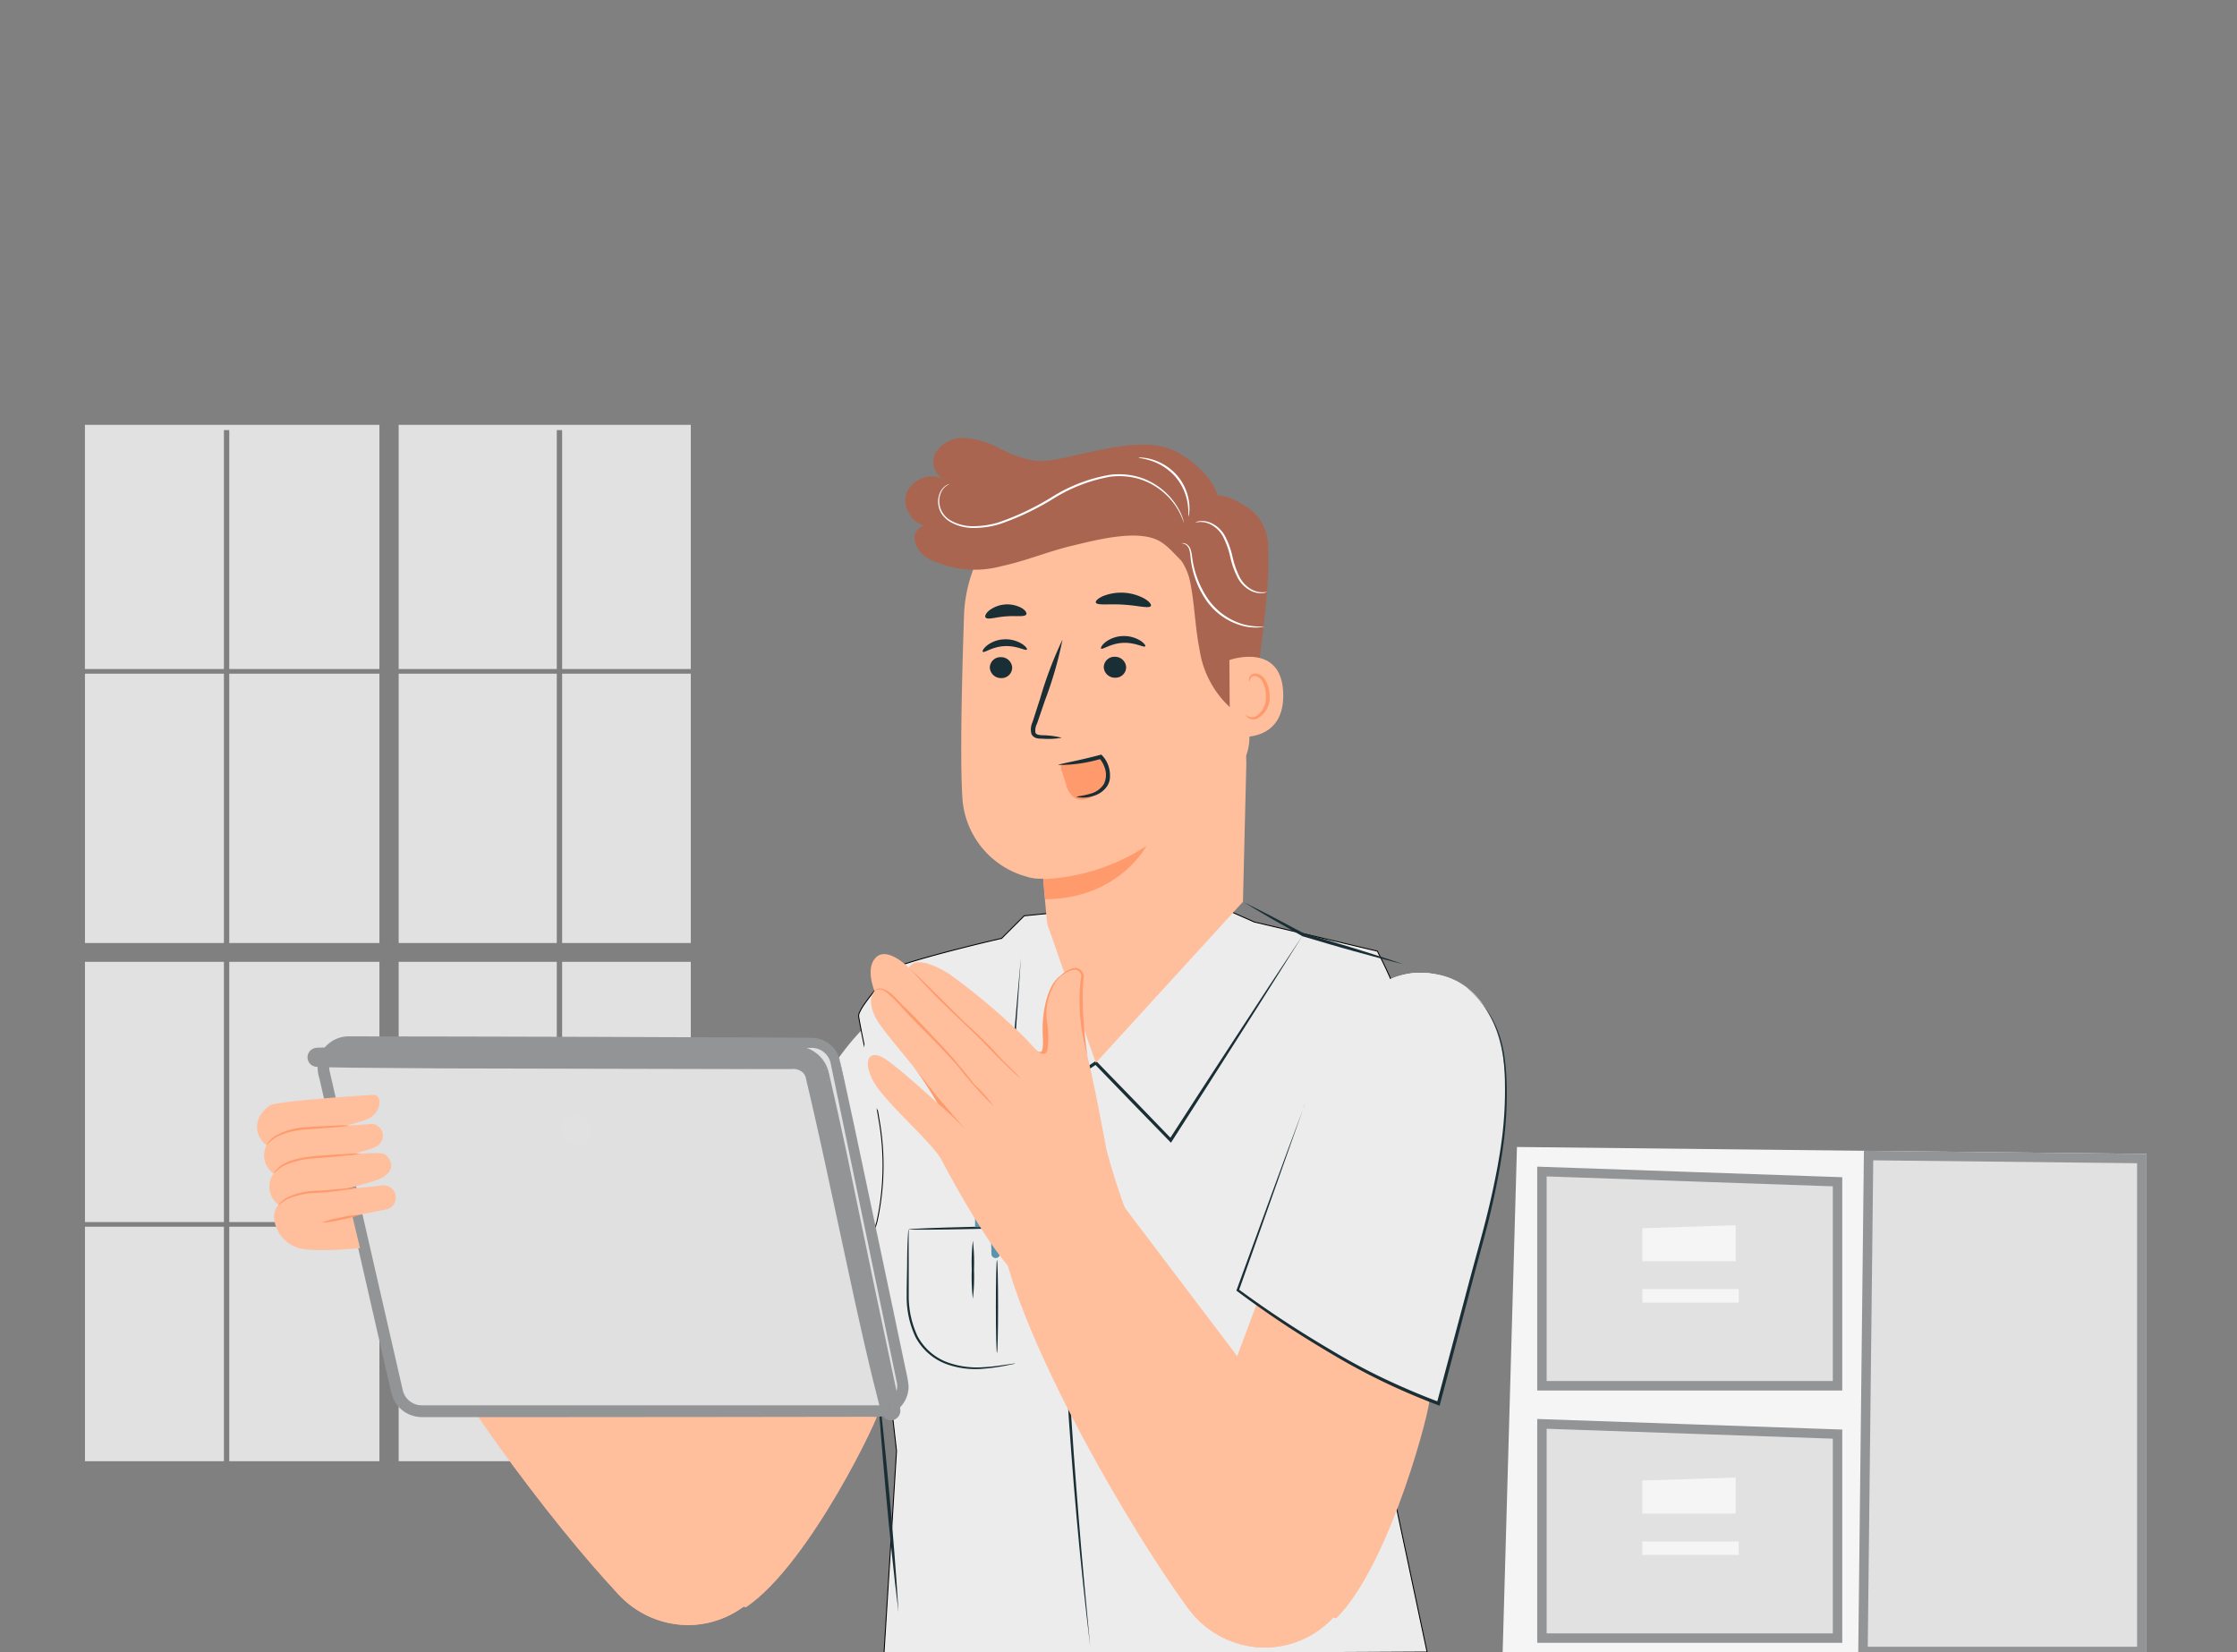 <?xml version="1.0" encoding="UTF-8"?>
<svg xmlns="http://www.w3.org/2000/svg" xmlns:xlink="http://www.w3.org/1999/xlink" width="237" height="175" viewBox="0 0 237 175">
  <rect x="0" y="0" width="237" height="175" fill="#808080" stroke="none"/>
  <defs>
    <clipPath id="clip-Physical_therapy">
      <rect width="237" height="175"></rect>
    </clipPath>
  </defs>
  <g id="Physical_therapy" clip-path="url(#clip-Physical_therapy)">
    <g id="Join002" transform="translate(-9.645 37.503)">
      <path id="Path_1119" data-name="Path 1119" d="M33.369,33.862H18.646V62.393H33.369Z" fill="#e1e1e1"></path>
      <path id="Path_1120" data-name="Path 1120" d="M49.843,33.862H33.935V62.393H49.843Z" fill="#e1e1e1"></path>
      <path id="Path_1121" data-name="Path 1121" d="M49.843,64.386H33.935V91.953H49.843Z" fill="#e1e1e1"></path>
      <path id="Path_1122" data-name="Path 1122" d="M51.882,33.369H68.634V8.06H69.2V33.369H82.834V7.5H51.882Z" fill="#e1e1e1"></path>
      <path id="Path_1123" data-name="Path 1123" d="M82.834,33.862H69.2V62.393H82.834Z" fill="#e1e1e1"></path>
      <path id="Path_1124" data-name="Path 1124" d="M82.834,64.386H69.2V91.953H82.834Z" fill="#e1e1e1"></path>
      <path id="Path_1125" data-name="Path 1125" d="M33.369,64.386H18.646V91.953H33.369Z" fill="#e1e1e1"></path>
      <path id="Path_1126" data-name="Path 1126" d="M68.634,64.386H51.882V91.953H68.634Z" fill="#e1e1e1"></path>
      <path id="Path_1127" data-name="Path 1127" d="M33.369,92.446H18.646v24.842H33.369Z" fill="#e1e1e1"></path>
      <path id="Path_1128" data-name="Path 1128" d="M82.834,92.446H69.2v24.842H82.834Z" fill="#e1e1e1"></path>
      <path id="Path_1129" data-name="Path 1129" d="M33.369,33.369V8.06h.566V33.369H49.843V7.5h-31.2V33.369Z" fill="#e1e1e1"></path>
      <path id="Path_1130" data-name="Path 1130" d="M68.634,92.446H51.882v24.842H68.634Z" fill="#e1e1e1"></path>
      <path id="Path_1131" data-name="Path 1131" d="M49.843,92.446H33.935v24.842H49.843Z" fill="#e1e1e1"></path>
      <path id="Path_1132" data-name="Path 1132" d="M68.634,33.862H51.882V62.393H68.634Z" fill="#e1e1e1"></path>
      <path id="Path_1133" data-name="Path 1133" d="M170.36,84l-1.527,53.947h68.228V84.731Z" fill="#f5f5f5"></path>
      <path id="Path_1134" data-name="Path 1134" d="M236.561,85.226v52.217H207.02l.592-52.536Z" fill="#e1e1e1" stroke="#929496" stroke-width="1"></path>
      <path id="Path_1135" data-name="Path 1135" d="M204.324,109.295H173.006V86.6l31.318,1.085Z" fill="#e1e1e1" stroke="#929496" stroke-width="1"></path>
      <path id="Path_1136" data-name="Path 1136" d="M183.647,92.606v3.5h9.888V92.288Z" fill="#f5f5f5"></path>
      <path id="Path_1137" data-name="Path 1137" d="M193.859,99.054H183.647v1.432h10.212Z" fill="#f5f5f5"></path>
      <path id="Path_1138" data-name="Path 1138" d="M204.324,136.025H173.006V113.331l31.318,1.086Z" fill="#e1e1e1" stroke="#929496" stroke-width="1"></path>
      <path id="Path_1139" data-name="Path 1139" d="M183.647,119.336v3.5h9.888v-3.821Z" fill="#f5f5f5"></path>
      <path id="Path_1140" data-name="Path 1140" d="M193.859,125.784H183.647v1.432h10.212Z" fill="#f5f5f5"></path>
      <path id="Path_1141" data-name="Path 1141" d="M87.6,97.189,74.029,119.376S87.962,133.249,88.7,132.747c6.813-4.613,14.381-20.713,14.089-20.908C96.993,107.805,92.163,102.663,87.6,97.189Z" fill="#ffbf9d"></path>
      <path id="Path_1142" data-name="Path 1142" d="M82.712,134.642a10,10,0,1,0-10.222-9.993A10.109,10.109,0,0,0,82.712,134.642Z" fill="#ffbf9d"></path>
      <path id="Path_1143" data-name="Path 1143" d="M111.874,67.647C103.661,64.4,96.492,77.654,96.492,77.654S91.162,86.442,85.1,96.719c5.3,5.612,10.9,10.9,17.562,15.094q.5.3,1.006.607c3.671-7.915,7.889-15.728,10.493-21.939,7.407-17.668.476-22.125-2.286-22.835Z" fill="#ececec"></path>
      <path id="Path_1144" data-name="Path 1144" d="M95.846,78.724,85.21,96.783l-.015-.147q2.065,2.229,4.256,4.338c1.455,1.412,2.962,2.773,4.486,4.112s3.106,2.613,4.746,3.81,3.335,2.325,5.077,3.376l-.255.073,5.079-10.431c.84-1.743,1.7-3.476,2.557-5.209s1.692-3.473,2.455-5.246,1.483-3.563,2.086-5.392a40.322,40.322,0,0,0,1.417-5.589,24.776,24.776,0,0,0,.369-2.855,12.39,12.39,0,0,0-.124-2.867,10.974,10.974,0,0,0-.858-2.746,12.014,12.014,0,0,0-1.514-2.469,11.551,11.551,0,0,1,2.466,5.2,12.5,12.5,0,0,1,.168,2.89,25.041,25.041,0,0,1-.332,2.877,40.263,40.263,0,0,1-1.375,5.628c-.589,1.842-1.3,3.645-2.046,5.429q-.562,1.338-1.174,2.656c-.409.878-.833,1.748-1.258,2.616-.853,1.736-1.708,3.47-2.54,5.214L103.826,112.5l-.085.175-.17-.1q-2.622-1.59-5.093-3.406c-1.647-1.207-3.23-2.5-4.758-3.841s-3.03-2.716-4.486-4.135S86.369,98.3,85,96.806l-.063-.069.047-.078,5.405-8.981L93.1,83.193l2.741-4.468Z" fill="#1a2e35"></path>
      <path id="Path_1145" data-name="Path 1145" d="M109.232,83.312a8.078,8.078,0,1,0-8.261-8.076A8.17,8.17,0,0,0,109.232,83.312Z" fill="#ececec"></path>
      <path id="Path_1146" data-name="Path 1146" d="M90.124,117.768,62.313,89.215c-.237-.12-4.445-2.042-8.156.115-3.018,1.754-2.969,6.449-3.058,6.928,4,10.716,17.518,28.25,24.052,35.117,1.345-1.634,14.973-13.606,14.973-13.606Z" fill="#ffbf9d"></path>
      <path id="Path_1147" data-name="Path 1147" d="M82.711,134.642a10,10,0,1,0-10.222-9.993A10.109,10.109,0,0,0,82.711,134.642Z" fill="#ffbf9d"></path>
      <path id="Path_1148" data-name="Path 1148" d="M57.565,100.721a6.691,6.691,0,1,0-6.843-6.69A6.767,6.767,0,0,0,57.565,100.721Z" fill="#ffbf9d"></path>
      <path id="Path_1149" data-name="Path 1149" d="M160.838,137.5l-57.547.293,1.337-21.59h0v-.009l-2.569-22.613-.014-.123-.056.073c.208-.533.41-1.064.56-1.6h0v0a27.632,27.632,0,0,0,.2-10.947c-.276-1.788-.648-3.57-1.032-5.363-.038-.178-.077-.357-.115-.536-.347-1.618-.7-3.247-.987-4.9h0a.885.885,0,0,1,.11-.477,5.286,5.286,0,0,1,.415-.723,20.735,20.735,0,0,1,1.364-1.771c.506-.6,1.022-1.174,1.416-1.6.2-.212.363-.386.483-.509.06-.061.108-.109.142-.142l.04-.037.008-.007c1.77-.636,4.556-1.389,6.9-1.983,1.174-.3,2.237-.555,3.007-.739l.912-.215.248-.058.065-.015.016,0h0l-.011-.049.011.049.014,0,.011-.01,2.39-2.387,18.681-1.863,5.7,2.522h0l.009,0,13.021,3.082h0l.034.063.125.243c.107.211.26.514.44.886.362.744.836,1.762,1.286,2.859A25.513,25.513,0,0,1,158.6,70.63a5.36,5.36,0,0,1,.179,2.6c-1.4,4.6-2.343,13.816-2.93,21.878-.294,4.032-.5,7.778-.632,10.515-.067,1.368-.114,2.485-.146,3.259-.016.388-.027.689-.035.894l-.008.234,0,.059v.019h0l.048,0-.05,0,0,.012Z" fill="#ececec" stroke="#000" stroke-width="0.1"></path>
      <path id="Path_1150" data-name="Path 1150" d="M117.2,106.936a.937.937,0,0,1-.231.065l-.67.14a20.664,20.664,0,0,1-2.5.351,9.132,9.132,0,0,1-3.723-.436,6.114,6.114,0,0,1-3.435-2.916,10,10,0,0,1-.938-4.392c0-1.384.047-2.613.05-3.656s.037-1.882.068-2.463c.016-.291.03-.517.045-.669a.907.907,0,0,1,.033-.233.836.836,0,0,1,.015.234v.67c0,.615,0,1.449.007,2.462v3.651a10,10,0,0,0,.93,4.292,5.944,5.944,0,0,0,3.3,2.821,9.18,9.18,0,0,0,3.636.473c1.057-.055,1.908-.193,2.495-.276.272-.04.5-.072.678-.1a1.044,1.044,0,0,1,.239-.02Z" fill="#1a2e35"></path>
      <path id="Path_1151" data-name="Path 1151" d="M119.645,92.415c0,.063-3.074.185-6.869.271s-6.873.1-6.875.041,3.074-.185,6.871-.271,6.873-.1,6.874-.041Z" fill="#1a2e35"></path>
      <path id="Path_1152" data-name="Path 1152" d="M112.951,92.506V88.122a1.318,1.318,0,0,1,2.636,0v7.226a.456.456,0,0,1-.9.063c0-.055-.009-.113-.009-.175,0-1.1-.125-2.782-.125-2.782Z" fill="#5a94ac"></path>
      <path id="Path_1153" data-name="Path 1153" d="M112.717,100.08A20.54,20.54,0,0,1,112.6,97a20.387,20.387,0,0,1,.117-3.085A20.137,20.137,0,0,1,112.835,97,20.133,20.133,0,0,1,112.717,100.08Z" fill="#1a2e35"></path>
      <path id="Path_1154" data-name="Path 1154" d="M115.27,105.817c-.064,0-.118-2.206-.118-4.928s.053-4.927.118-4.927.117,2.206.117,4.927S115.334,105.817,115.27,105.817Z" fill="#1a2e35"></path>
      <path id="Path_1155" data-name="Path 1155" d="M147.7,61.522,144.25,67c-1.147,1.827-2.311,3.644-3.466,5.465l-3.475,5.46-3.494,5.448-.113.176-.147-.151-3.977-4.089c-1.329-1.361-2.643-2.735-3.965-4.1l.22.023-4.647,3.073c-1.55,1.023-3.095,2.053-4.65,3.07l-.25.164.024-.291.728-8.662.379-4.33.388-4.329-.288,4.336-.3,4.336-.623,8.67-.225-.127c1.539-1.038,3.089-2.063,4.632-3.094l4.635-3.091.119-.08.1.1c1.324,1.364,2.656,2.723,3.974,4.093l3.96,4.1-.259.025,3.516-5.435,3.536-5.422c1.18-1.806,2.354-3.616,3.544-5.418Z" fill="#1a2e35"></path>
      <path id="Path_1156" data-name="Path 1156" d="M121.793,82.141c.06,2.285.117,4.569.195,6.853s.154,4.569.251,6.852.2,4.567.317,6.85.248,4.565.391,6.847.286,4.563.451,6.844.345,4.561.524,6.84.378,4.559.586,6.838.42,4.557.637,6.835c-.281-2.273-.531-4.549-.775-6.826s-.458-4.554-.665-6.834-.386-4.56-.561-6.841-.333-4.562-.469-6.845-.258-4.566-.366-6.85-.2-4.568-.273-6.853S121.9,91.281,121.86,89s-.066-4.57-.066-6.856Z" fill="#1a2e35"></path>
      <path id="Path_1157" data-name="Path 1157" d="M141.33,58.027c.547.264,1.085.541,1.626.814s1.078.553,1.617.83q1.609.842,3.207,1.7l-.034-.014c.885.258,1.772.51,2.655.776l1.325.4,1.322.4c.88.272,1.76.547,2.638.83.439.139.877.288,1.314.431s.876.29,1.311.442c-.45-.107-.9-.222-1.343-.338s-.894-.227-1.339-.348q-1.338-.354-2.669-.728l-1.331-.375-1.329-.385c-.886-.254-1.769-.521-2.652-.783l-.019-.006-.016-.009q-1.584-.886-3.158-1.79c-.523-.305-1.048-.606-1.567-.918s-1.041-.616-1.557-.934Z" fill="#1a2e35"></path>
      <path id="Path_1158" data-name="Path 1158" d="M109.231,83.312a8.078,8.078,0,1,0-8.261-8.076A8.17,8.17,0,0,0,109.231,83.312Z" fill="#ececec"></path>
      <path id="Path_1159" data-name="Path 1159" d="M160.344,81.7a8.078,8.078,0,1,0-8.261-8.076A8.17,8.17,0,0,0,160.344,81.7Z" fill="#ececec"></path>
      <path id="Path_1160" data-name="Path 1160" d="M104.836,133.271q-.395-3.174-.721-6.355c-.114-1.06-.214-2.121-.322-3.181l-.3-3.183-.283-3.185c-.087-1.063-.18-2.124-.261-3.187q-.256-3.186-.444-6.379.4,3.174.722,6.355c.114,1.06.214,2.12.322,3.181l.3,3.183.281,3.185c.088,1.062.181,2.124.262,3.186Q104.649,130.079,104.836,133.271Z" fill="#1a2e35"></path>
      <path id="Path_1161" data-name="Path 1161" d="M143.329,99.166l-9.061,24.287s16.354,11.062,16.985,10.433c5.8-5.783,10.136-22.989,9.812-23.126C154.593,107.865,148.861,103.7,143.329,99.166Z" fill="#ffbf9d"></path>
      <path id="Path_1162" data-name="Path 1162" d="M143.81,137.028a10,10,0,1,0-10.222-9.993A10.109,10.109,0,0,0,143.81,137.028Z" fill="#ffbf9d"></path>
      <path id="Path_1163" data-name="Path 1163" d="M161.479,65.687C152.787,64.01,148.3,78.346,148.3,78.346s-3.543,9.611-7.521,20.821c6.286,4.536,12.8,8.7,20.154,11.594q.552.207,1.1.41c2.082-8.449,4.721-16.9,6.083-23.477C171.993,68.978,164.328,65.877,161.479,65.687Z" fill="#ececec"></path>
      <path id="Path_1164" data-name="Path 1164" d="M147.869,79.514,140.9,99.207l-.044-.141q2.457,1.808,5.015,3.478c1.7,1.118,3.443,2.178,5.2,3.214s3.552,2,5.4,2.869,3.723,1.671,5.637,2.381l-.235.118,2.98-11.178c.488-1.867,1-3.727,1.508-5.587s.994-3.722,1.4-5.6.772-3.773,1.011-5.679a40.192,40.192,0,0,0,.317-5.75,24.838,24.838,0,0,0-.187-2.872,12.434,12.434,0,0,0-.674-2.793,11.132,11.132,0,0,0-1.371-2.539,12.288,12.288,0,0,0-1.961-2.146,11.689,11.689,0,0,1,3.423,4.653,12.518,12.518,0,0,1,.72,2.808,24.946,24.946,0,0,1,.228,2.886,40.159,40.159,0,0,1-.268,5.78c-.225,1.918-.574,3.819-.965,5.709q-.3,1.417-.641,2.825c-.233.938-.481,1.87-.732,2.8-.5,1.862-1.009,3.722-1.491,5.588l-2.954,11.189-.05.189-.186-.07q-2.883-1.082-5.659-2.41c-1.85-.883-3.652-1.858-5.413-2.9s-3.5-2.109-5.2-3.236-3.368-2.3-5-3.524l-.075-.056.031-.085,3.581-9.814,1.8-4.9,1.832-4.893Z" fill="#1a2e35"></path>
      <path id="Path_1165" data-name="Path 1165" d="M160.344,81.7a8.078,8.078,0,1,0-8.261-8.076A8.17,8.17,0,0,0,160.344,81.7Z" fill="#ececec"></path>
      <path id="Path_1166" data-name="Path 1166" d="M128.765,32.486l-.3.049a10.92,10.92,0,0,0-9.273,11.605c.572,6.869,1.285,15.169,1.393,16.21l5.154,14.742L141.33,58.027l.356-14.557a11.038,11.038,0,0,0-12.922-10.985Z" fill="#ffbf9d"></path>
      <path id="Path_1167" data-name="Path 1167" d="M131.1,52.122a21.779,21.779,0,0,1-10.922,3.506c.068.789.13,1.506.185,2.126C128.131,57.734,131.1,52.122,131.1,52.122Z" fill="#ff9a6c"></path>
      <path id="Path_1168" data-name="Path 1168" d="M139.409,45.335a5.591,5.591,0,0,0,2.6-4.489l.49-12.361a15.367,15.367,0,0,0-30.709-1.08c-.252,7.358-.433,15.522-.193,19.457a9.251,9.251,0,0,0,6.816,8.5,4.4,4.4,0,0,0,3.486-.32c2.778-1.526,8.879-4.881,12.364-6.827,1.75-1.014,3.535-1.855,5.146-2.879Z" fill="#ffbf9d"></path>
      <path id="Path_1169" data-name="Path 1169" d="M133.077,20.148l.047.033a6.379,6.379,0,0,1,2.625,4.012c.01.057.021.111.031.163.436,2.3.491,4.653.95,6.945a10.421,10.421,0,0,0,3.215,6.115c.75.621,2.042,1.012,2.6.219a1.942,1.942,0,0,0,.244-1.073c.172-5.6,1.492-10.629,1.2-16.467a4.907,4.907,0,0,0-2.282-3.909c-1.293-.818-2.864-1.655-4.222-.949s-3.036,3.334-4.061,4.461" fill="#aa6550"></path>
      <path id="Path_1170" data-name="Path 1170" d="M139.894,32.418c.138-.067,5.618-1.912,5.705,3.639s-5.631,4.492-5.644,4.333-.062-7.972-.062-7.972Z" fill="#ffbf9d"></path>
      <path id="Path_1171" data-name="Path 1171" d="M141.657,38.261c.025-.019.1.067.268.139a1.007,1.007,0,0,0,.739,0,2.381,2.381,0,0,0,1.1-2.164,3.123,3.123,0,0,0-.3-1.381,1.134,1.134,0,0,0-.756-.731.508.508,0,0,0-.58.274c-.074.157-.036.266-.066.277s-.123-.091-.081-.321a.61.61,0,0,1,.217-.351.767.767,0,0,1,.546-.15,1.386,1.386,0,0,1,1.046.845,3.232,3.232,0,0,1,.367,1.542,2.5,2.5,0,0,1-1.4,2.419,1.083,1.083,0,0,1-.908-.133c-.178-.135-.209-.258-.19-.269Z" fill="#ff9a6c"></path>
      <path id="Path_1172" data-name="Path 1172" d="M138.335,16.936c1.636-2.059-1.816-5.634-4.506-6.789s-6.5-.22-9.376.383c-1.812.38-3.643.986-5.476.714A12.683,12.683,0,0,1,115.5,9.972a9.314,9.314,0,0,0-3.531-1.081,3.451,3.451,0,0,0-3.175,1.524,2.08,2.08,0,0,0,1.112,2.968,2.95,2.95,0,0,0-4.3,1.552,2.884,2.884,0,0,0,3,3.388c-.736-.68-2.076.171-2.085,1.161a2.874,2.874,0,0,0,1.695,2.294,10.847,10.847,0,0,0,7.545.69c2.525-.541,4.923-1.549,7.433-2.151s6.727-1.715,9.058-.621c1.716.806,2.723,3.04,3.782,2.683a3.421,3.421,0,0,0,2.063-2.29,9.6,9.6,0,0,0,.239-3.152" fill="#aa6550"></path>
      <path id="Path_1173" data-name="Path 1173" d="M110.205,13.785c.006.013-.106.051-.284.174a1.654,1.654,0,0,0-.582.719,2.307,2.307,0,0,0-.123,1.436,2.39,2.39,0,0,0,1.139,1.51,4.688,4.688,0,0,0,2.3.615,9.351,9.351,0,0,0,2.752-.392,28.131,28.131,0,0,0,5.781-2.759,16.948,16.948,0,0,1,6.04-2.293,7.66,7.66,0,0,1,2.843.172,7.215,7.215,0,0,1,4.562,3.675,4.782,4.782,0,0,1,.438,1.208c-.028.009-.134-.44-.52-1.167a7.175,7.175,0,0,0-2.332-2.549,6.905,6.905,0,0,0-2.2-.984A7.535,7.535,0,0,0,127.257,13a16.979,16.979,0,0,0-5.951,2.282,27.644,27.644,0,0,1-5.837,2.762,9.428,9.428,0,0,1-2.821.379,4.807,4.807,0,0,1-2.384-.67,2.955,2.955,0,0,1-.795-.739,2.288,2.288,0,0,1-.382-.882,2.354,2.354,0,0,1,.169-1.5,1.638,1.638,0,0,1,.638-.72,1.094,1.094,0,0,1,.311-.136Z" fill="#fff"></path>
      <path id="Path_1174" data-name="Path 1174" d="M130.269,10.982a1.01,1.01,0,0,1,.368-.01,4.907,4.907,0,0,1,.986.172,5.644,5.644,0,0,1,2.758,1.747,5.441,5.441,0,0,1,1.261,2.967,4.561,4.561,0,0,1-.005.98.954.954,0,0,1-.077.352c-.043,0,.034-.511-.084-1.313a5.721,5.721,0,0,0-1.275-2.84,5.9,5.9,0,0,0-2.627-1.738c-.785-.257-1.309-.275-1.305-.317Z" fill="#fff"></path>
      <path id="Path_1175" data-name="Path 1175" d="M143.867,25.2a.985.985,0,0,1-.462.128,2.307,2.307,0,0,1-1.28-.271,3.233,3.233,0,0,1-1.355-1.36,9.114,9.114,0,0,1-.78-2.185,9,9,0,0,0-.757-2.136,3.088,3.088,0,0,0-1.269-1.292,2.329,2.329,0,0,0-1.2-.291c-.3.015-.459.075-.465.054a1,1,0,0,1,.457-.143,2.275,2.275,0,0,1,1.288.236,3.183,3.183,0,0,1,1.382,1.334,8.707,8.707,0,0,1,.795,2.182,9.6,9.6,0,0,0,.743,2.142,3.151,3.151,0,0,0,1.245,1.318,2.36,2.36,0,0,0,1.2.325c.3-.006.461-.06.467-.039Z" fill="#fff"></path>
      <path id="Path_1176" data-name="Path 1176" d="M143.569,28.87q0,.012-.138.038a3.076,3.076,0,0,1-.409.053,5.219,5.219,0,0,1-1.513-.115,6.821,6.821,0,0,1-4.056-2.732,9.714,9.714,0,0,1-1.672-4.571,4.092,4.092,0,0,0-.131-.812,1,1,0,0,0-.327-.5.889.889,0,0,0-.489-.179c-.015-.006.222-.1.544.106a1.086,1.086,0,0,1,.4.527,3.994,3.994,0,0,1,.171.835,10.169,10.169,0,0,0,1.7,4.459,6.907,6.907,0,0,0,3.9,2.705,7.967,7.967,0,0,0,2.022.182Z" fill="#fff"></path>
      <path id="Path_1177" data-name="Path 1177" d="M114.512,33.213a1.174,1.174,0,0,0,1.2,1.115,1.124,1.124,0,0,0,1.171-1.1,1.174,1.174,0,0,0-1.2-1.116A1.124,1.124,0,0,0,114.512,33.213Z" fill="#1a2e35"></path>
      <path id="Path_1178" data-name="Path 1178" d="M113.772,31.544c.154.144,1.02-.547,2.294-.6,1.273-.074,2.239.525,2.369.365.065-.07-.1-.337-.519-.607a3.313,3.313,0,0,0-1.906-.479,3.164,3.164,0,0,0-1.817.668c-.378.312-.5.592-.423.656Z" fill="#1a2e35"></path>
      <path id="Path_1179" data-name="Path 1179" d="M126.585,33.173a1.174,1.174,0,0,0,1.2,1.115,1.123,1.123,0,0,0,1.171-1.1,1.174,1.174,0,0,0-1.2-1.116,1.123,1.123,0,0,0-1.171,1.1Z" fill="#1a2e35"></path>
      <path id="Path_1180" data-name="Path 1180" d="M126.31,31.2c.155.144,1.022-.546,2.295-.6,1.273-.074,2.239.524,2.369.365.065-.07-.1-.337-.52-.607a3.313,3.313,0,0,0-1.906-.479,3.173,3.173,0,0,0-1.818.668c-.377.312-.5.591-.422.656Z" fill="#1a2e35"></path>
      <path id="Path_1181" data-name="Path 1181" d="M125.744,26.33c.143.333,1.407.113,2.911.221,1.506.077,2.732.449,2.917.137.081-.15-.145-.458-.649-.763a5.175,5.175,0,0,0-4.438-.272c-.539.242-.8.52-.741.679Z" fill="#1a2e35"></path>
      <path id="Path_1182" data-name="Path 1182" d="M114.066,27.916c.238.272,1.1-.062,2.156-.124,1.052-.1,1.959.1,2.15-.206.084-.147-.07-.424-.475-.674a3.186,3.186,0,0,0-3.47.267c-.359.308-.468.606-.362.739Z" fill="#1a2e35"></path>
      <path id="Path_1183" data-name="Path 1183" d="M122.132,40.651a8.615,8.615,0,0,0-2.088-.269c-.327-.018-.639-.067-.7-.282a1.592,1.592,0,0,1,.171-.953l.845-2.467a40.993,40.993,0,0,0,1.855-6.437,41.324,41.324,0,0,0-2.38,6.276q-.421,1.3-.8,2.479a1.811,1.811,0,0,0-.108,1.257.815.815,0,0,0,.557.441,2.208,2.208,0,0,0,.556.049A8.474,8.474,0,0,0,122.132,40.651Z" fill="#1a2e35"></path>
      <path id="Path_1184" data-name="Path 1184" d="M126.417,42.92a2.77,2.77,0,0,1,.265,2.557,2.878,2.878,0,0,1-1.994,1.675,1.7,1.7,0,0,1-1.068-.057,2.306,2.306,0,0,1-1.029-1.522q-.245-.745-.488-1.489a.631.631,0,0,1-.019-.51.671.671,0,0,1,.5-.243l3.735-.611" fill="#ff9a6c"></path>
      <path id="Path_1185" data-name="Path 1185" d="M123.713,46.925a3.361,3.361,0,0,0,1.683-.089,2.625,2.625,0,0,0,1.547-1.06,1.882,1.882,0,0,0,.3-1.1,3.16,3.16,0,0,0-.208-1.169,2.973,2.973,0,0,0-.623-.982l-.089-.095-.126.034c-2.493.67-4.426.963-4.414,1.067a15.3,15.3,0,0,0,4.526-.657l-.215-.061a2.7,2.7,0,0,1,.529.846,2.28,2.28,0,0,1-.03,1.9,2.416,2.416,0,0,1-1.294.977c-.939.3-1.6.3-1.589.381Z" fill="#1a2e35"></path>
      <path id="Path_1186" data-name="Path 1186" d="M126.852,84.164c-.907-4.749-1.5-7.918-2.239-10.7s-.07-5.885-.283-7.614c-.147-1.2-2.01-.828-3.191,1.008a10.115,10.115,0,0,0-1,5.59c.089,2.316-.427,1.616-1.751.148a69.183,69.183,0,0,0-8.225-6.961c-1.705-1.056-3.635-1.756-4.227-.62,0,0-2.226-2.264-3.453-1.126s-.184,3.589-.184,3.589-1.01.963.312,3.167c.746,1.242,3.533,4.4,4.419,5.649,1.009,1.425,1.962,3.091,1.962,3.091s-4.07-3.75-5.57-4.715c-1.7-1.094-2.423.127-1.272,2.329s6.272,6.509,7.257,8.395,4.739,8.779,7.4,11.6c.615.651,8.185-4.559,12.334-5.681a70.49,70.49,0,0,1-2.3-7.15Z" fill="#ffbf9d"></path>
      <path id="Path_1187" data-name="Path 1187" d="M120.144,72.45c.054,1.4-.116,1.694-.55,1.384.555.523.98.346,1.038-.272a8.923,8.923,0,0,0-.061-2.775,6.268,6.268,0,0,1,1.4-4.91C120.388,67.06,120.055,70.158,120.144,72.45Z" fill="#ff9a6c"></path>
      <path id="Path_1188" data-name="Path 1188" d="M105.94,65.019c2.057,1.84,4.7,4.68,6.539,6.354.946.884,1.834,1.726,2.819,2.8.794.977,1.794,1.714,2.512,2.63q-1.413-1.256-2.723-2.6c-.886-.877-1.726-1.818-2.618-2.629-.916-.86-3.077-2.914-3.948-3.815s-1.717-1.821-2.579-2.744Z" fill="#ff9a6c"></path>
      <path id="Path_1189" data-name="Path 1189" d="M102.3,67.482c.1-.131.1-.177.276-.239a1.037,1.037,0,0,1,.538-.012,3.142,3.142,0,0,1,.92.5c.6.523,1.006,1.042,1.509,1.508,1.005.927,3.055,3.168,4.006,4.165.467.508.937,1.015,1.377,1.561.411.511,1.179,1.391,1.6,1.963a6.224,6.224,0,0,0,.4.489,13.848,13.848,0,0,1,1.982,2.264c-.985-.966-1.922-1.971-2.806-3.029-.46-.526-.851-1.088-1.3-1.57-.443-.5-.906-1-1.378-1.489-.931-.993-3.149-3.159-4.065-4.183a18.8,18.8,0,0,0-1.4-1.453c-.461-.426-1.082-.927-1.664-.471Z" fill="#ff9a6c"></path>
      <path id="Path_1190" data-name="Path 1190" d="M111.939,82.157s-1.617-1.881-2.535-2.945c-.724-.837-3.3-4.12-3.3-4.12.226.269.789,1.045.957,1.284C108.067,77.8,109,79.388,109,79.388A37.922,37.922,0,0,1,111.939,82.157Z" fill="#ff9a6c"></path>
      <path id="Path_1191" data-name="Path 1191" d="M124.855,74.348a17.123,17.123,0,0,1-.5-2.088l-.087-.53-.076-.532c-.04-.355-.084-.712-.11-1.069s-.043-.715-.058-1.073c-.008-.179-.006-.359-.008-.538s0-.359.006-.538l.017-.538.042-.537c.019-.358.079-.714.122-1.07v.034a.763.763,0,0,0-.42-.594.741.741,0,0,0-.388-.039,1.616,1.616,0,0,0-.407.116,3.975,3.975,0,0,0-.759.433c-.241.17-.472.354-.7.545a7.908,7.908,0,0,1,.644-.614,3.767,3.767,0,0,1,.748-.506,1.647,1.647,0,0,1,.443-.156.951.951,0,0,1,.494.023.826.826,0,0,1,.4.3,1.162,1.162,0,0,1,.2.45l0,.011v.023c-.054.706-.1,1.411-.1,2.119s.007,1.416.053,2.123c.014.354.044.707.071,1.06l.046.531.055.53q.111,1.059.275,2.118Z" fill="#ff9a6c"></path>
      <path id="Path_1192" data-name="Path 1192" d="M122.723,100.307a6.691,6.691,0,1,0-6.842-6.689A6.767,6.767,0,0,0,122.723,100.307Z" fill="#ffbf9d"></path>
      <path id="Path_1193" data-name="Path 1193" d="M152.034,121.1,128.041,89.41c-.218-.147-4.151-2.563-8.107-.871-3.217,1.376-3.761,6.041-3.91,6.506,2.612,11.117,13.816,30.148,19.433,37.751C137,131.339,152.034,121.1,152.034,121.1Z" fill="#ffbf9d"></path>
      <path id="Path_1194" data-name="Path 1194" d="M143.81,137.028a10,10,0,1,0-10.222-9.993A10.109,10.109,0,0,0,143.81,137.028Z" fill="#ffbf9d"></path>
      <path id="Path_1195" data-name="Path 1195" d="M122.723,100.307a6.691,6.691,0,1,0-6.843-6.689A6.767,6.767,0,0,0,122.723,100.307Z" fill="#ffbf9d"></path>
      <path id="Path_1196" data-name="Path 1196" d="M98.137,75.015h0l7.016,33.85a2.526,2.526,0,0,1-2.525,3H54.349a2.561,2.561,0,0,1-2.514-1.961h0l-7.759-33.85h0A2.526,2.526,0,0,1,46.591,73H95.612A2.559,2.559,0,0,1,98.137,75.015Z" fill="#e0e0e0" stroke="#929496" stroke-width="1"></path>
      <path id="Path_1197" data-name="Path 1197" d="M98.627,74.914a1.7,1.7,0,0,0-.111-.463,2.927,2.927,0,0,0-.77-1.171,3.167,3.167,0,0,0-2.131-.848l-3.151-.022-20.085-.077L58.509,72.3l-7.726-.012-4.041-.006a3.327,3.327,0,0,0-3.333,2.365A3.871,3.871,0,0,0,43.5,76.8q.231,1.015.466,2.042.468,2.053.948,4.155l1.958,8.568c1.332,5.82,2.712,11.845,4.125,18.017a5.133,5.133,0,0,0,.36,1.184,3.186,3.186,0,0,0,.777,1.015,3.412,3.412,0,0,0,2.374.833h4.761l9.307,0,17.593-.014,15.921-.022a4.149,4.149,0,0,0,1.9-.292,3.258,3.258,0,0,0,1.43-1.236,3.1,3.1,0,0,0,.481-1.772,13.659,13.659,0,0,0-.308-1.717q-.7-3.323-1.337-6.374c-1.713-8.1-3.1-14.667-4.066-19.227-.486-2.252-.867-4.008-1.13-5.222-.132-.581-.233-1.031-.306-1.356-.072-.305-.121-.458-.121-.458s.015.16.072.469c.062.327.147.781.258,1.365.242,1.219.591,2.981,1.039,5.241.928,4.567,2.262,11.142,3.91,19.258q.624,3.049,1.306,6.38a13.711,13.711,0,0,1,.292,1.655,2.715,2.715,0,0,1-.43,1.555,2.863,2.863,0,0,1-1.259,1.082,3.727,3.727,0,0,1-1.73.249l-15.921-.023-17.593-.014-9.307,0H54.505a2.9,2.9,0,0,1-2.042-.71,2.687,2.687,0,0,1-.661-.863,4.653,4.653,0,0,1-.324-1.081c-1.416-6.17-2.8-12.2-4.134-18.014q-1-4.363-1.97-8.566-.483-2.1-.955-4.153-.237-1.026-.47-2.041a3.422,3.422,0,0,1-.1-1.929,2.872,2.872,0,0,1,2.893-2.047l4.041-.006,7.726-.012,13.869-.029L92.465,72.6l3.151-.022a3.081,3.081,0,0,1,2.063.775,3.262,3.262,0,0,1,.95,1.563Z" fill="#929496"></path>
      <path id="Path_1198" data-name="Path 1198" d="M43.226,74.5a.885.885,0,0,0,.236.025l.69.024,2.655.046,9.765.077,32.217.071h4.66a2.487,2.487,0,0,1,1.926.624,2.1,2.1,0,0,1,.545.823c.1.3.17.695.256,1.035.658,2.827,1.266,5.559,1.836,8.165,1.122,5.207,2.134,9.9,2.986,13.856.862,3.942,1.6,7.124,2.136,9.318q.4,1.6.635,2.52c.072.263.132.478.179.652a.828.828,0,0,0,.078.219.789.789,0,0,0-.029-.229c-.034-.178-.077-.395-.13-.663l-.544-2.54c-.476-2.249-1.15-5.431-1.98-9.346-.823-3.963-1.8-8.663-2.882-13.878-.556-2.609-1.156-5.346-1.808-8.178-.092-.364-.139-.689-.269-1.087a2.554,2.554,0,0,0-.666-1.01,2.992,2.992,0,0,0-2.267-.761H88.79l-32.217.071-9.765.077-2.655.046-.69.024a.886.886,0,0,0-.236.025Z" fill="#375a64"></path>
      <path id="Path_1199" data-name="Path 1199" d="M43.226,74.5l.946-.323-1.946.323Zm.236.025-.053,1h.021Zm.69.024-.038,1h.021Zm2.655.046-.018,1h.01Zm9.765.077-.008,1h.006Zm32.217.071,0,1h0Zm4.66,0v1h.034l.034,0Zm1.926.624-.683.73,0,0Zm.545.823.946-.325,0-.013Zm.256,1.035L97.15,77l0-.009,0-.009Zm1.836,8.165.978-.211v0ZM101,99.243l-.977.211v0Zm2.136,9.318-.971.237v.006Zm.635,2.52-.97.243,0,.01,0,.01Zm.179.652-.964.265,0,.009,0,.009Zm.049-.01.984-.181,0-.011Zm-.13-.663.981-.193v-.008l0-.009Zm-.544-2.54-.978.207v0Zm-1.98-9.346-.98.2v0ZM98.461,85.3l.979-.2v0Zm-1.808-8.178.975-.224,0-.011,0-.011Zm-.269-1.087.951-.311,0-.012,0-.012Zm-.666-1.01-.7.711.01.01.011.01ZM93.45,74.26v1h.04l.04,0Zm-4.66,0v-1h0Zm-32.217.071,0-1h-.006Zm-9.765.077-.008-1h-.009Zm-2.655.046-.018-1h-.015Zm-.69.024-.038-1H43.41Zm-.236.025-.946.323,1.946-.323Zm-1,0a1,1,0,0,0,.624.928,1.062,1.062,0,0,0,.189.057c.06.012.115.018.143.021.066.007.145.012.227.016l.105-2-.125-.008a.54.54,0,0,1,.054.009.944.944,0,0,1,.167.051,1,1,0,0,1,.617.922Zm1.2,1.024.684.024.076-2-.7-.025Zm.705.025,2.653.046.035-2-2.656-.046Zm2.663.046,9.765.077.016-2-9.765-.077Zm9.771.077,32.217.071,0-2-32.217-.071Zm32.22.071H93.45l0-2H88.789Zm4.728,0a1.493,1.493,0,0,1,1.175.357l1.367-1.46a3.484,3.484,0,0,0-2.678-.892Zm1.177.359a1.1,1.1,0,0,1,.285.429l1.882-.676a3.1,3.1,0,0,0-.805-1.217Zm.281.416a4.048,4.048,0,0,1,.1.4c.035.156.081.372.128.559l1.939-.491c-.039-.154-.071-.307-.116-.509a5.894,5.894,0,0,0-.163-.605Zm.228.936C95.859,80.27,96.467,83,97.035,85.6l1.954-.427c-.57-2.609-1.179-5.345-1.839-8.178ZM97.035,85.6c1.122,5.207,2.133,9.9,2.986,13.856l1.955-.421c-.853-3.958-1.865-8.648-2.986-13.856Zm2.986,13.859c.864,3.948,1.6,7.138,2.142,9.341l1.942-.475c-.533-2.183-1.269-5.357-2.13-9.294Zm2.143,9.347c.269,1.069.481,1.9.635,2.52l1.94-.486c-.154-.615-.368-1.46-.635-2.521Zm.64,2.54c.072.264.133.485.18.654l1.929-.529c-.049-.179-.108-.388-.179-.651Zm.185.672c.023.077.046.153.069.217a1.428,1.428,0,0,0,.057.14,1.155,1.155,0,0,0,.111.182,1.031,1.031,0,0,0,.232.221,1,1,0,0,0,.837.139l-.538-1.926a1,1,0,0,1,1.061.354,1.071,1.071,0,0,1,.1.163c.019.041.028.069.025.058s-.015-.044-.035-.113Zm1.306.9a1,1,0,0,0,.618-.5,1.021,1.021,0,0,0,.1-.285,1.152,1.152,0,0,0,.017-.209,1.251,1.251,0,0,0-.012-.152c-.008-.068-.021-.147-.036-.227l-1.967.362c.013.07.018.1.019.113a.625.625,0,0,1,0-.066.932.932,0,0,1,.016-.185.98.98,0,0,1,.1-.28,1,1,0,0,1,.615-.5Zm.684-1.384c-.035-.178-.079-.4-.131-.664l-1.962.386.13.661Zm-.134-.681q-.2-.928-.544-2.54l-1.956.419q.345,1.61.544,2.54Zm-.544-2.538c-.476-2.248-1.15-5.43-1.98-9.345l-1.957.415c.83,3.915,1.505,7.1,1.981,9.345Zm-1.979-9.341L99.44,85.093l-1.958.407c1.083,5.215,2.059,9.915,2.882,13.878ZM99.439,85.088c-.557-2.613-1.158-5.356-1.812-8.193l-1.949.449c.65,2.825,1.249,5.556,1.8,8.162Zm-1.817-8.215c-.059-.232-.148-.726-.288-1.153l-1.9.622c.121.37.125.527.25,1.022Zm-.3-1.176a3.555,3.555,0,0,0-.927-1.408l-1.363,1.464a1.556,1.556,0,0,1,.4.612ZM96.42,74.31a3.988,3.988,0,0,0-3.05-1.046l.16,1.994a2,2,0,0,1,1.485.476ZM93.45,73.26H88.79v2H93.45Zm-4.662,0L56.57,73.33l0,2,32.217-.071Zm-32.223.071-9.765.077.016,2,9.765-.077Zm-9.774.077-2.656.046.036,2,2.653-.046Zm-2.672.046-.694.025.076,2,.686-.024Zm-.709.025c-.082,0-.161.009-.227.016-.028,0-.083.009-.143.021a1.059,1.059,0,0,0-.189.057,1,1,0,0,0-.624.928h2a1,1,0,0,1-.366.772.988.988,0,0,1-.251.15.944.944,0,0,1-.167.051.53.53,0,0,1-.054.009l.125-.008Zm.764.7v0l-1.893.646v0Z" fill="#929496"></path>
      <path id="Path_1200" data-name="Path 1200" d="M69.2,82.668a1.693,1.693,0,0,0,2.034,1.21,1.642,1.642,0,0,0,.986-2.118,1.693,1.693,0,0,0-2.034-1.21A1.643,1.643,0,0,0,69.2,82.668Z" fill="#e1e1e1"></path>
      <path id="Path_1201" data-name="Path 1201" d="M37.881,83.8a2.364,2.364,0,0,1-.474-3.415,2.728,2.728,0,0,1,.985-.857c1.036-.4,9.854-1.018,10.795-1.045.99-.028.91,1.734-.4,2.457S37.881,83.8,37.881,83.8Z" fill="#ffbf9d"></path>
      <path id="Path_1202" data-name="Path 1202" d="M39.181,90.138a2.364,2.364,0,0,1-.474-3.415,2.728,2.728,0,0,1,.985-.857c1.036-.4,10.113-1.68,10.795-1.045.817.761.91,1.734-.4,2.457s-10.907,2.858-10.907,2.858Z" fill="#ffbf9d"></path>
      <path id="Path_1203" data-name="Path 1203" d="M41.081,89.07a2.876,2.876,0,0,0-2.071,1.248,1.907,1.907,0,0,0-.323,1.257,3.689,3.689,0,0,0,2.307,3.034c1.521.657,6.791.1,6.791.1l-.81-3.372,3.736-.753a1.3,1.3,0,0,0-.733-2.491c-.6.078-6.777.705-8.9.979Z" fill="#ffbf9d"></path>
      <path id="Path_1204" data-name="Path 1204" d="M38.62,86.805a2.364,2.364,0,0,1-.473-3.415,2.728,2.728,0,0,1,.985-.857c1.036-.4,9.043-.891,9.98-.982a1.276,1.276,0,0,1,.415,2.394C48.218,84.67,38.62,86.8,38.62,86.8Z" fill="#ffbf9d"></path>
      <path id="Path_1205" data-name="Path 1205" d="M47.843,84.707a8.862,8.862,0,0,1-1.416.193c-.875.09-2.088.2-3.424.3a8.885,8.885,0,0,0-3.281.78,5.16,5.16,0,0,0-1.1.851c-.012-.008.051-.129.208-.319a2.973,2.973,0,0,1,.8-.673,5.445,5.445,0,0,1,1.456-.569,13.374,13.374,0,0,1,1.885-.3c1.342-.108,2.556-.188,3.436-.236A8.8,8.8,0,0,1,47.843,84.707Z" fill="#ff9a6c"></path>
      <path id="Path_1206" data-name="Path 1206" d="M46.649,81.736A8.02,8.02,0,0,1,45.3,81.9l-3.273.251a7.913,7.913,0,0,0-3.111.8,6.45,6.45,0,0,0-1.028.84c-.012-.008.049-.123.195-.307a3.117,3.117,0,0,1,.745-.67,7.284,7.284,0,0,1,3.175-.9c1.284-.1,2.445-.147,3.289-.185a8.11,8.11,0,0,1,1.364,0Z" fill="#ff9a6c"></path>
      <path id="Path_1207" data-name="Path 1207" d="M47.536,88.311a7.585,7.585,0,0,1-1.278.234c-.792.116-1.9.265-3.12.324a8.206,8.206,0,0,0-3,.631,4.97,4.97,0,0,0-1.027.737c-.011-.008.047-.118.195-.289a2.9,2.9,0,0,1,.752-.591,7.457,7.457,0,0,1,3.064-.718c1.222-.058,2.316-.18,3.115-.255a6.943,6.943,0,0,1,1.3-.073Z" fill="#ff9a6c"></path>
      <path id="Path_1208" data-name="Path 1208" d="M47.7,91.188a9.008,9.008,0,0,1-1.96.524,9.1,9.1,0,0,1-2.017.3,8.966,8.966,0,0,1,1.961-.524,9.013,9.013,0,0,1,2.017-.3Z" fill="#ff9a6c"></path>
    </g>
  </g>
</svg>
